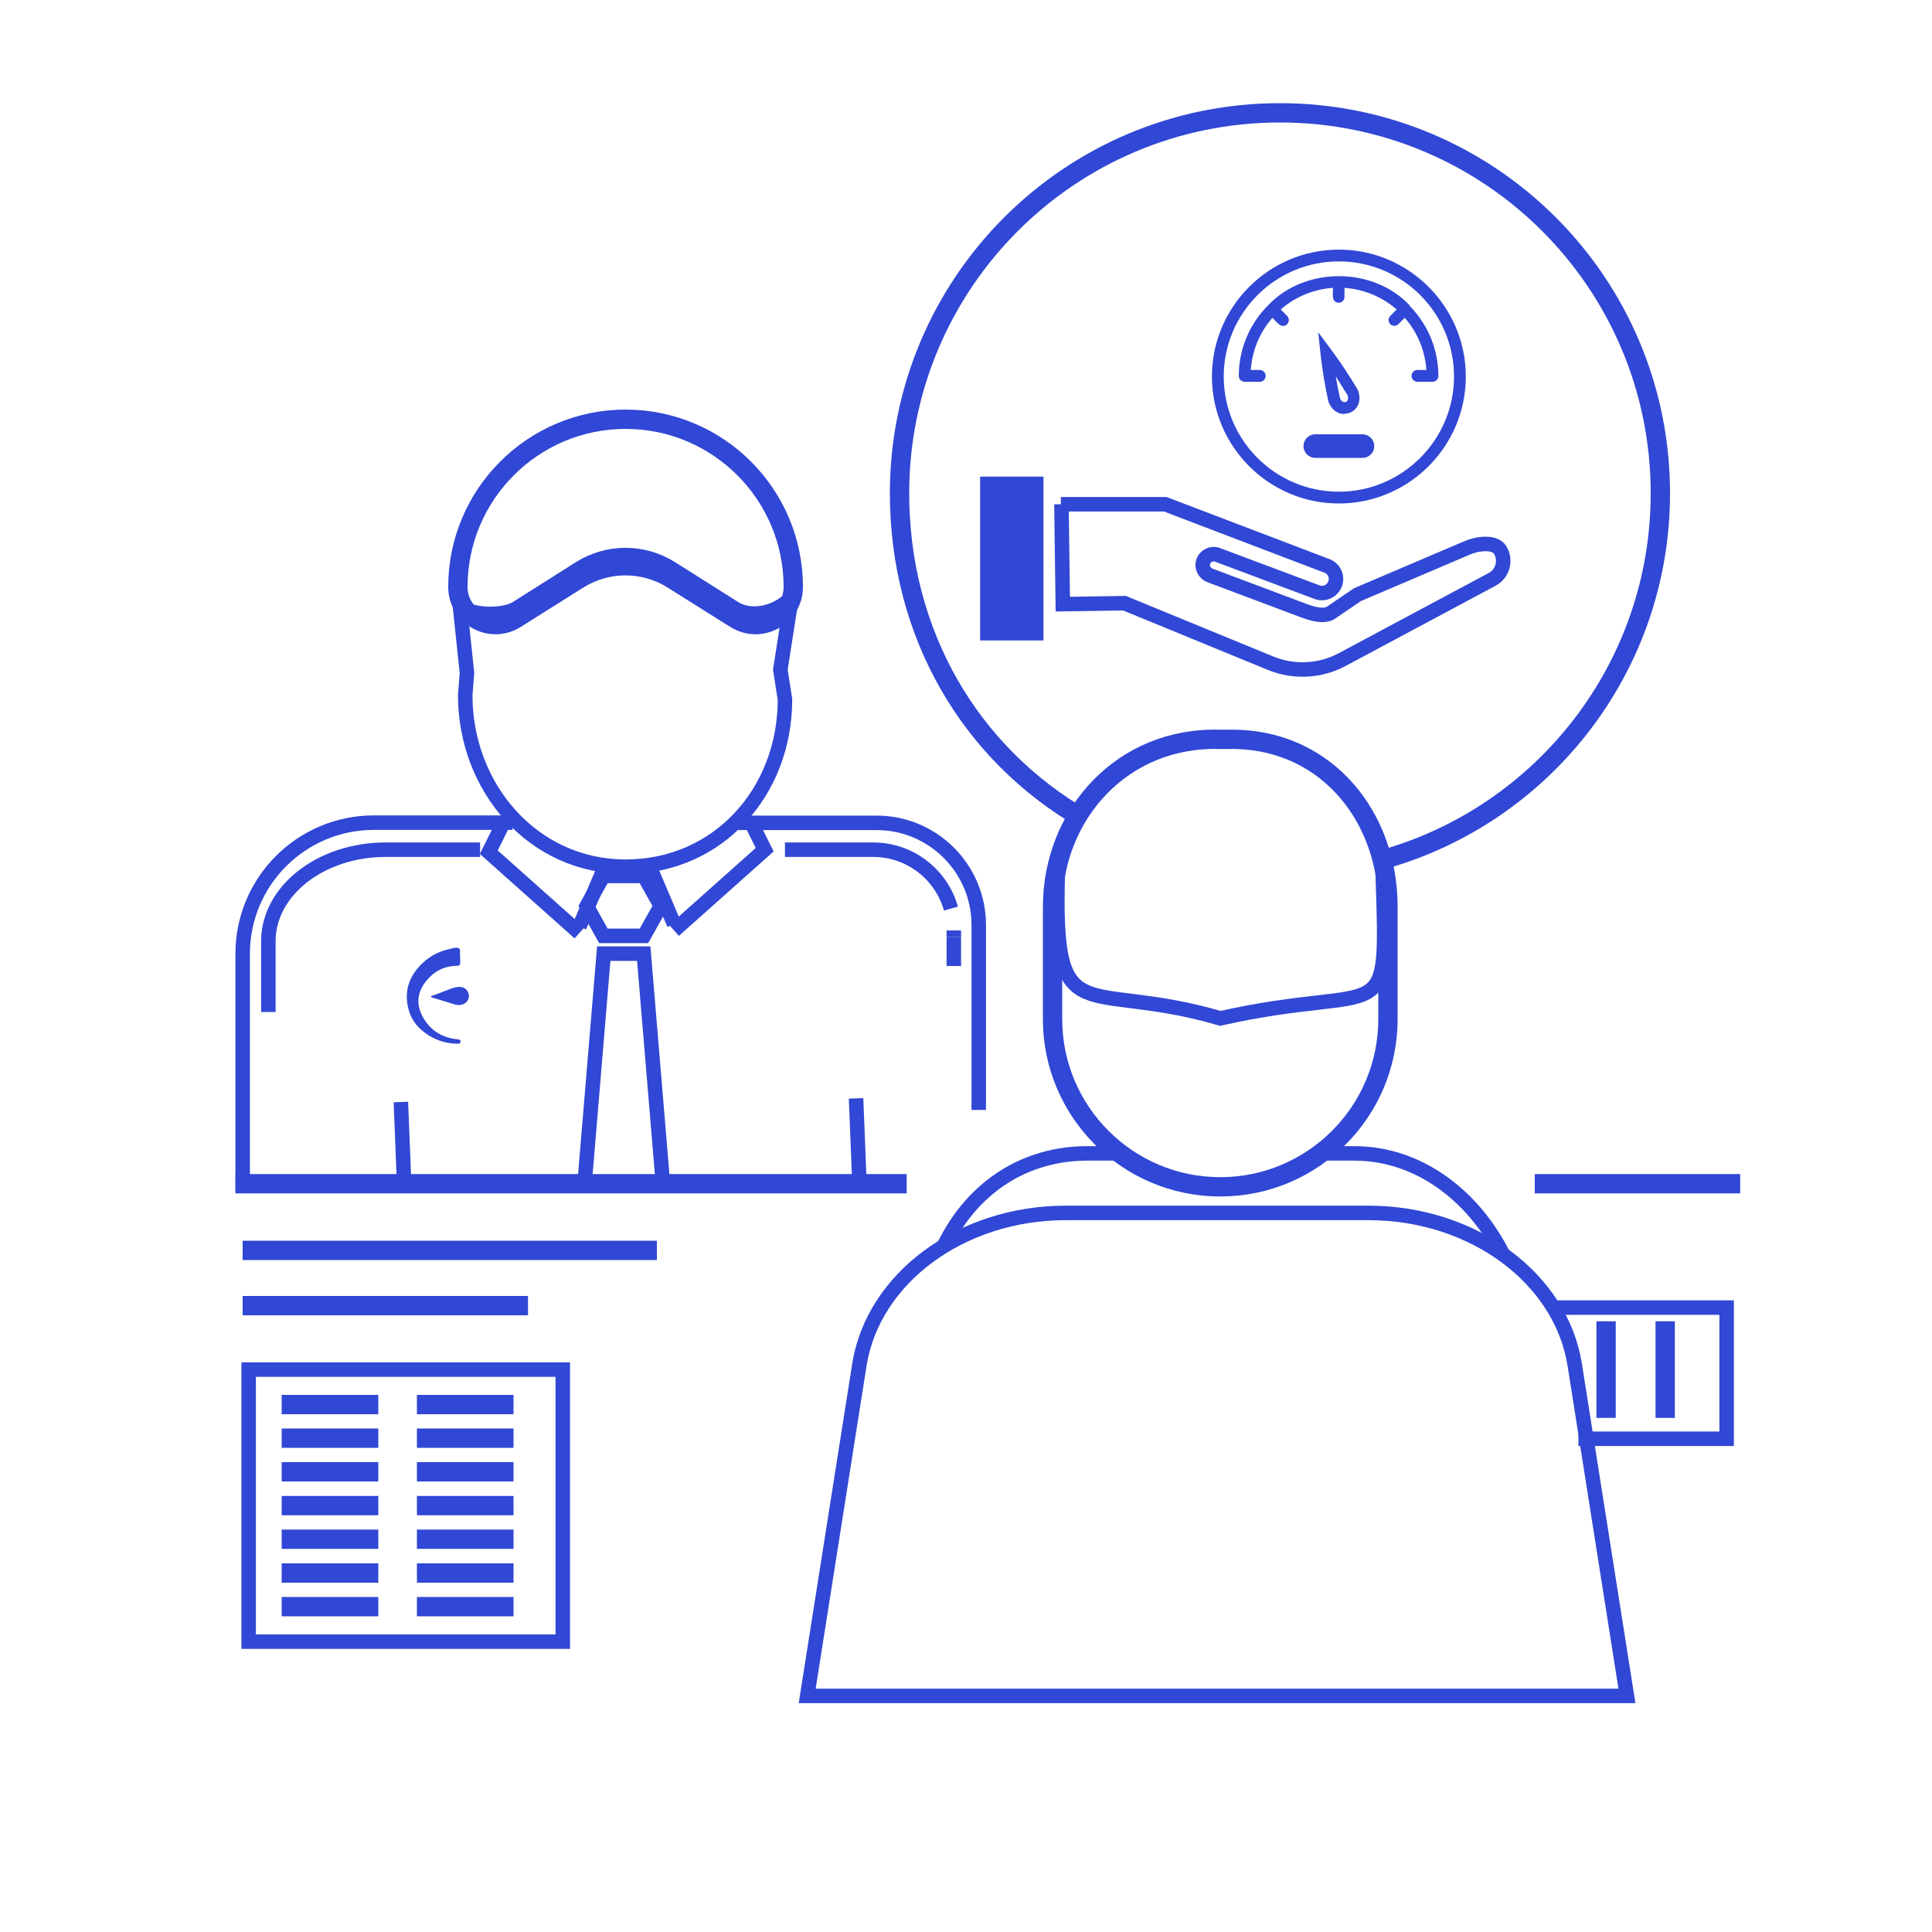 <?xml version="1.0" encoding="UTF-8"?>
<svg id="Layer_1" data-name="Layer 1" xmlns="http://www.w3.org/2000/svg" viewBox="0 0 100 100">
  <defs>
    <style>
      .cls-1 {
        fill: #3147d5;
      }

      .cls-2 {
        stroke-width: .75px;
      }

      .cls-2, .cls-3, .cls-4, .cls-5 {
        fill: none;
        stroke: #3147d5;
        stroke-miterlimit: 10;
      }

      .cls-3 {
        stroke-dasharray: 5 2;
      }

      .cls-5 {
        stroke-width: .5px;
      }
    </style>
  </defs>
  <path class="cls-2" d="M32.38,44.86h0c-4.79,0-8.3-4.09-8.3-8.88l.09-1.15-.47-4.45c0-4.79,3.89-8.68,8.68-8.68h0c4.79,0,8.68,3.89,8.68,8.68l-.67,4.28.24,1.54c0,4.79-3.46,8.66-8.25,8.66Z"/>
  <path class="cls-2" d="M46.56,61.27H12.56v-11.9c0-3.75,3.04-6.79,6.79-6.79h7.18"/>
  <path class="cls-2" d="M38.22,42.59h7.15c2.92,0,5.29,2.37,5.29,5.29v9.57"/>
  <polygon class="cls-2" points="34.32 61.35 30.25 61.35 31.25 49.36 33.32 49.36 34.32 61.35"/>
  <polygon class="cls-2" points="33.33 48.44 31.23 48.44 30.37 46.89 31.23 45.34 33.33 45.34 34.2 46.89 33.33 48.44"/>
  <line class="cls-4" x1="12.56" y1="64.72" x2="34" y2="64.72"/>
  <line class="cls-4" x1="12.19" y1="61.27" x2="46.93" y2="61.27"/>
  <line class="cls-4" x1="12.56" y1="67.58" x2="27.33" y2="67.58"/>
  <path class="cls-2" d="M48.85,64.5c1.54-3.16,4.31-4.8,7.42-4.8h1.7"/>
  <path class="cls-2" d="M68.35,59.7h1.76c3.23,0,6.1,2.09,7.7,5.25"/>
  <path class="cls-2" d="M68.73,62.78h2.1c5.4,0,9.97,3.37,10.68,7.87l2.7,17.13h-42.43l2.7-17.13c.71-4.5,5.28-7.87,10.68-7.87h13.58Z"/>
  <path class="cls-4" d="M71.61,44.79c.15.69.23,1.42.23,2.16v5.8c0,4.79-3.89,8.68-8.68,8.68h0c-4.79,0-8.68-3.89-8.68-8.68v-5.8c0-4.79,3.61-8.84,8.68-8.68h.32c4.26-.13,7.29,2.74,8.13,6.52"/>
  <path class="cls-2" d="M71.55,44.8c.01.16.02.32.02.48h0c.27,8.3.27,5.49-8.41,7.43h0c-7.08-2.07-8.64.89-8.41-7.43h0c0-.15,0-.29.01-.43"/>
  <line class="cls-4" x1="79.44" y1="61.27" x2="90.07" y2="61.27"/>
  <path class="cls-4" d="M38.07,32.03l-3.26-2.05c-1.49-.93-3.38-.93-4.87,0l-3.26,2.05c-1.3.81-2.98-.12-2.98-1.65h0c0-4.79,3.89-8.68,8.68-8.68h0c4.79,0,8.68,3.89,8.68,8.68h0c0,1.53-1.69,2.46-2.98,1.65Z"/>
  <path class="cls-5" d="M40.89,30.79c-.58.73-1.92,1.15-2.82.58l-3.26-2.06c-1.49-.94-3.38-.94-4.87,0l-3.26,2.06c-.57.36-1.8.34-2.35.12"/>
  <path class="cls-2" d="M24.85,43.98h-4.89c-3.35,0-6.07,2.12-6.07,4.74v3.66"/>
  <line class="cls-2" x1="49.37" y1="48.52" x2="49.37" y2="50"/>
  <path class="cls-2" d="M49.37,48.16v.35"/>
  <path class="cls-2" d="M40.63,43.98h4.56c1.92,0,3.54,1.29,4.03,3.05"/>
  <line class="cls-2" x1="20.75" y1="57.04" x2="20.92" y2="61.34"/>
  <line class="cls-2" x1="44.31" y1="56.85" x2="44.48" y2="61.14"/>
  <g>
    <path class="cls-1" d="M69.3,26.06h0c-3.62,0-6.57-2.95-6.57-6.57s2.95-6.57,6.57-6.57,6.57,2.95,6.57,6.57c0,3.62-2.95,6.57-6.57,6.57ZM69.3,13.53c-3.29,0-5.96,2.67-5.96,5.96s2.67,5.96,5.96,5.96c3.28,0,5.96-2.68,5.96-5.96,0-3.29-2.67-5.96-5.96-5.96Z"/>
    <path class="cls-1" d="M72.97,15.81c-1.9-2.02-5.44-2.02-7.34,0-.97.97-1.51,2.28-1.51,3.65,0,.17.14.3.3.3h.79c.17,0,.3-.14.3-.31,0-.16-.14-.3-.3-.3h-.47c.07-1,.46-1.95,1.12-2.7.2.18.46.61.76.33.12-.12.12-.31,0-.43h0s-.33-.33-.33-.33c.75-.66,1.7-1.05,2.7-1.12.02.27-.11.75.3.77.17,0,.3-.14.3-.3h0v-.47c1,.07,1.95.46,2.7,1.12l-.33.33c-.12.12-.11.31,0,.43.12.11.3.11.42,0l.33-.33c.66.75,1.05,1.7,1.12,2.7h-.47c-.17,0-.3.14-.3.31,0,.16.14.3.3.3h.79c.17,0,.3-.14.3-.3h0c0-1.37-.54-2.68-1.51-3.65Z"/>
    <path class="cls-1" d="M69.58,21.43c-.31,0-.63-.18-.8-.59l-.02-.05c-.18-.81-.32-1.64-.41-2.47l-.12-1.12.67.9c.5.67.96,1.37,1.38,2.08.23.6-.04,1.04-.41,1.18-.09.04-.19.05-.29.05ZM69.36,20.62c.09.19.21.22.3.18.09-.03.16-.15.08-.36-.19-.31-.39-.63-.6-.96.06.38.14.76.22,1.13Z"/>
    <path class="cls-1" d="M70.52,23.7h-2.44c-.34,0-.61-.27-.61-.61s.27-.61.61-.61h2.44c.34,0,.61.27.61.61s-.27.61-.61.61ZM68.08,23.09h2.44-2.44Z"/>
  </g>
  <g>
    <rect class="cls-1" x="50.73" y="24.67" width="3.28" height="8.48"/>
    <path class="cls-2" d="M54.91,26.1h5.4l8.37,3.19c.38.14.57.57.42.94h0c-.14.37-.56.56-.93.42l-5.15-1.93c-.31-.12-.66.06-.75.38h0c-.08.28.08.57.35.68l4.82,1.81c.43.16.99.35,1.41.15l1.41-.96,5.63-2.4c.51-.24,1.47-.39,1.76.09h0c.32.53.13,1.23-.42,1.52l-7.76,4.15c-1.14.61-2.5.68-3.7.19l-7.57-3.11-3.19.05-.07-5.17Z"/>
  </g>
  <polyline class="cls-2" points="34.89 48.16 39.58 43.98 38.89 42.59"/>
  <line class="cls-2" x1="34.89" y1="47.83" x2="33.63" y2="44.86"/>
  <polyline class="cls-2" points="29.99 48.29 25.3 44.11 25.99 42.72"/>
  <line class="cls-2" x1="29.99" y1="47.96" x2="31.25" y2="44.99"/>
  <path class="cls-1" d="M23.01,51.3c.12-.05.25-.09.37-.14.27-.09.58-.15.78.09.14.16.15.41.02.57-.14.18-.39.25-.64.17-.37-.11-.74-.23-1.11-.34-.04-.01-.11-.01-.11-.06,0-.06.06-.06.11-.07.19-.07.39-.14.58-.22M23.82,49.54c0,.09,0,.18,0,.27,0,.12-.02.18-.18.18-.66.01-1.17.29-1.56.76-.45.54-.55,1.15-.26,1.76.34.71.94,1.18,1.82,1.28.06,0,.13,0,.18.05.03.04.03.09,0,.13-.03.06-.09.05-.14.05-.55,0-1.04-.15-1.49-.43-.53-.33-.89-.77-1.04-1.33-.25-.92,0-1.73.73-2.42.25-.23.53-.42.85-.55.16-.07.33-.12.5-.16.12-.03.41-.12.52-.05.05.03.06.09.06.14,0,.1,0,.21,0,.31"/>
  <path class="cls-4" d="M56.11,42.41c-5.89-3.4-9.55-9.59-9.55-16.88,0-10.87,8.81-19.69,19.69-19.69s19.69,8.81,19.69,19.69c0,9.04-6.09,16.66-14.39,18.97"/>
  <g>
    <line class="cls-3" x1="86.19" y1="68.39" x2="86.19" y2="73.75"/>
    <line class="cls-3" x1="83.13" y1="68.39" x2="83.13" y2="73.75"/>
  </g>
  <polyline class="cls-2" points="80.39 67.68 89.37 67.68 89.37 74.47 81.7 74.47"/>
  <g>
    <line class="cls-3" x1="14.58" y1="72.7" x2="27.42" y2="72.7"/>
    <line class="cls-3" x1="14.58" y1="74.44" x2="27.42" y2="74.44"/>
    <line class="cls-3" x1="14.58" y1="76.18" x2="27.42" y2="76.18"/>
    <line class="cls-3" x1="14.58" y1="77.93" x2="27.42" y2="77.93"/>
    <line class="cls-3" x1="14.58" y1="79.67" x2="27.42" y2="79.67"/>
    <line class="cls-3" x1="14.58" y1="81.42" x2="27.42" y2="81.42"/>
    <line class="cls-3" x1="14.58" y1="83.16" x2="27.42" y2="83.16"/>
  </g>
  <rect class="cls-2" x="12.87" y="70.89" width="16.26" height="14.08"/>
</svg>
